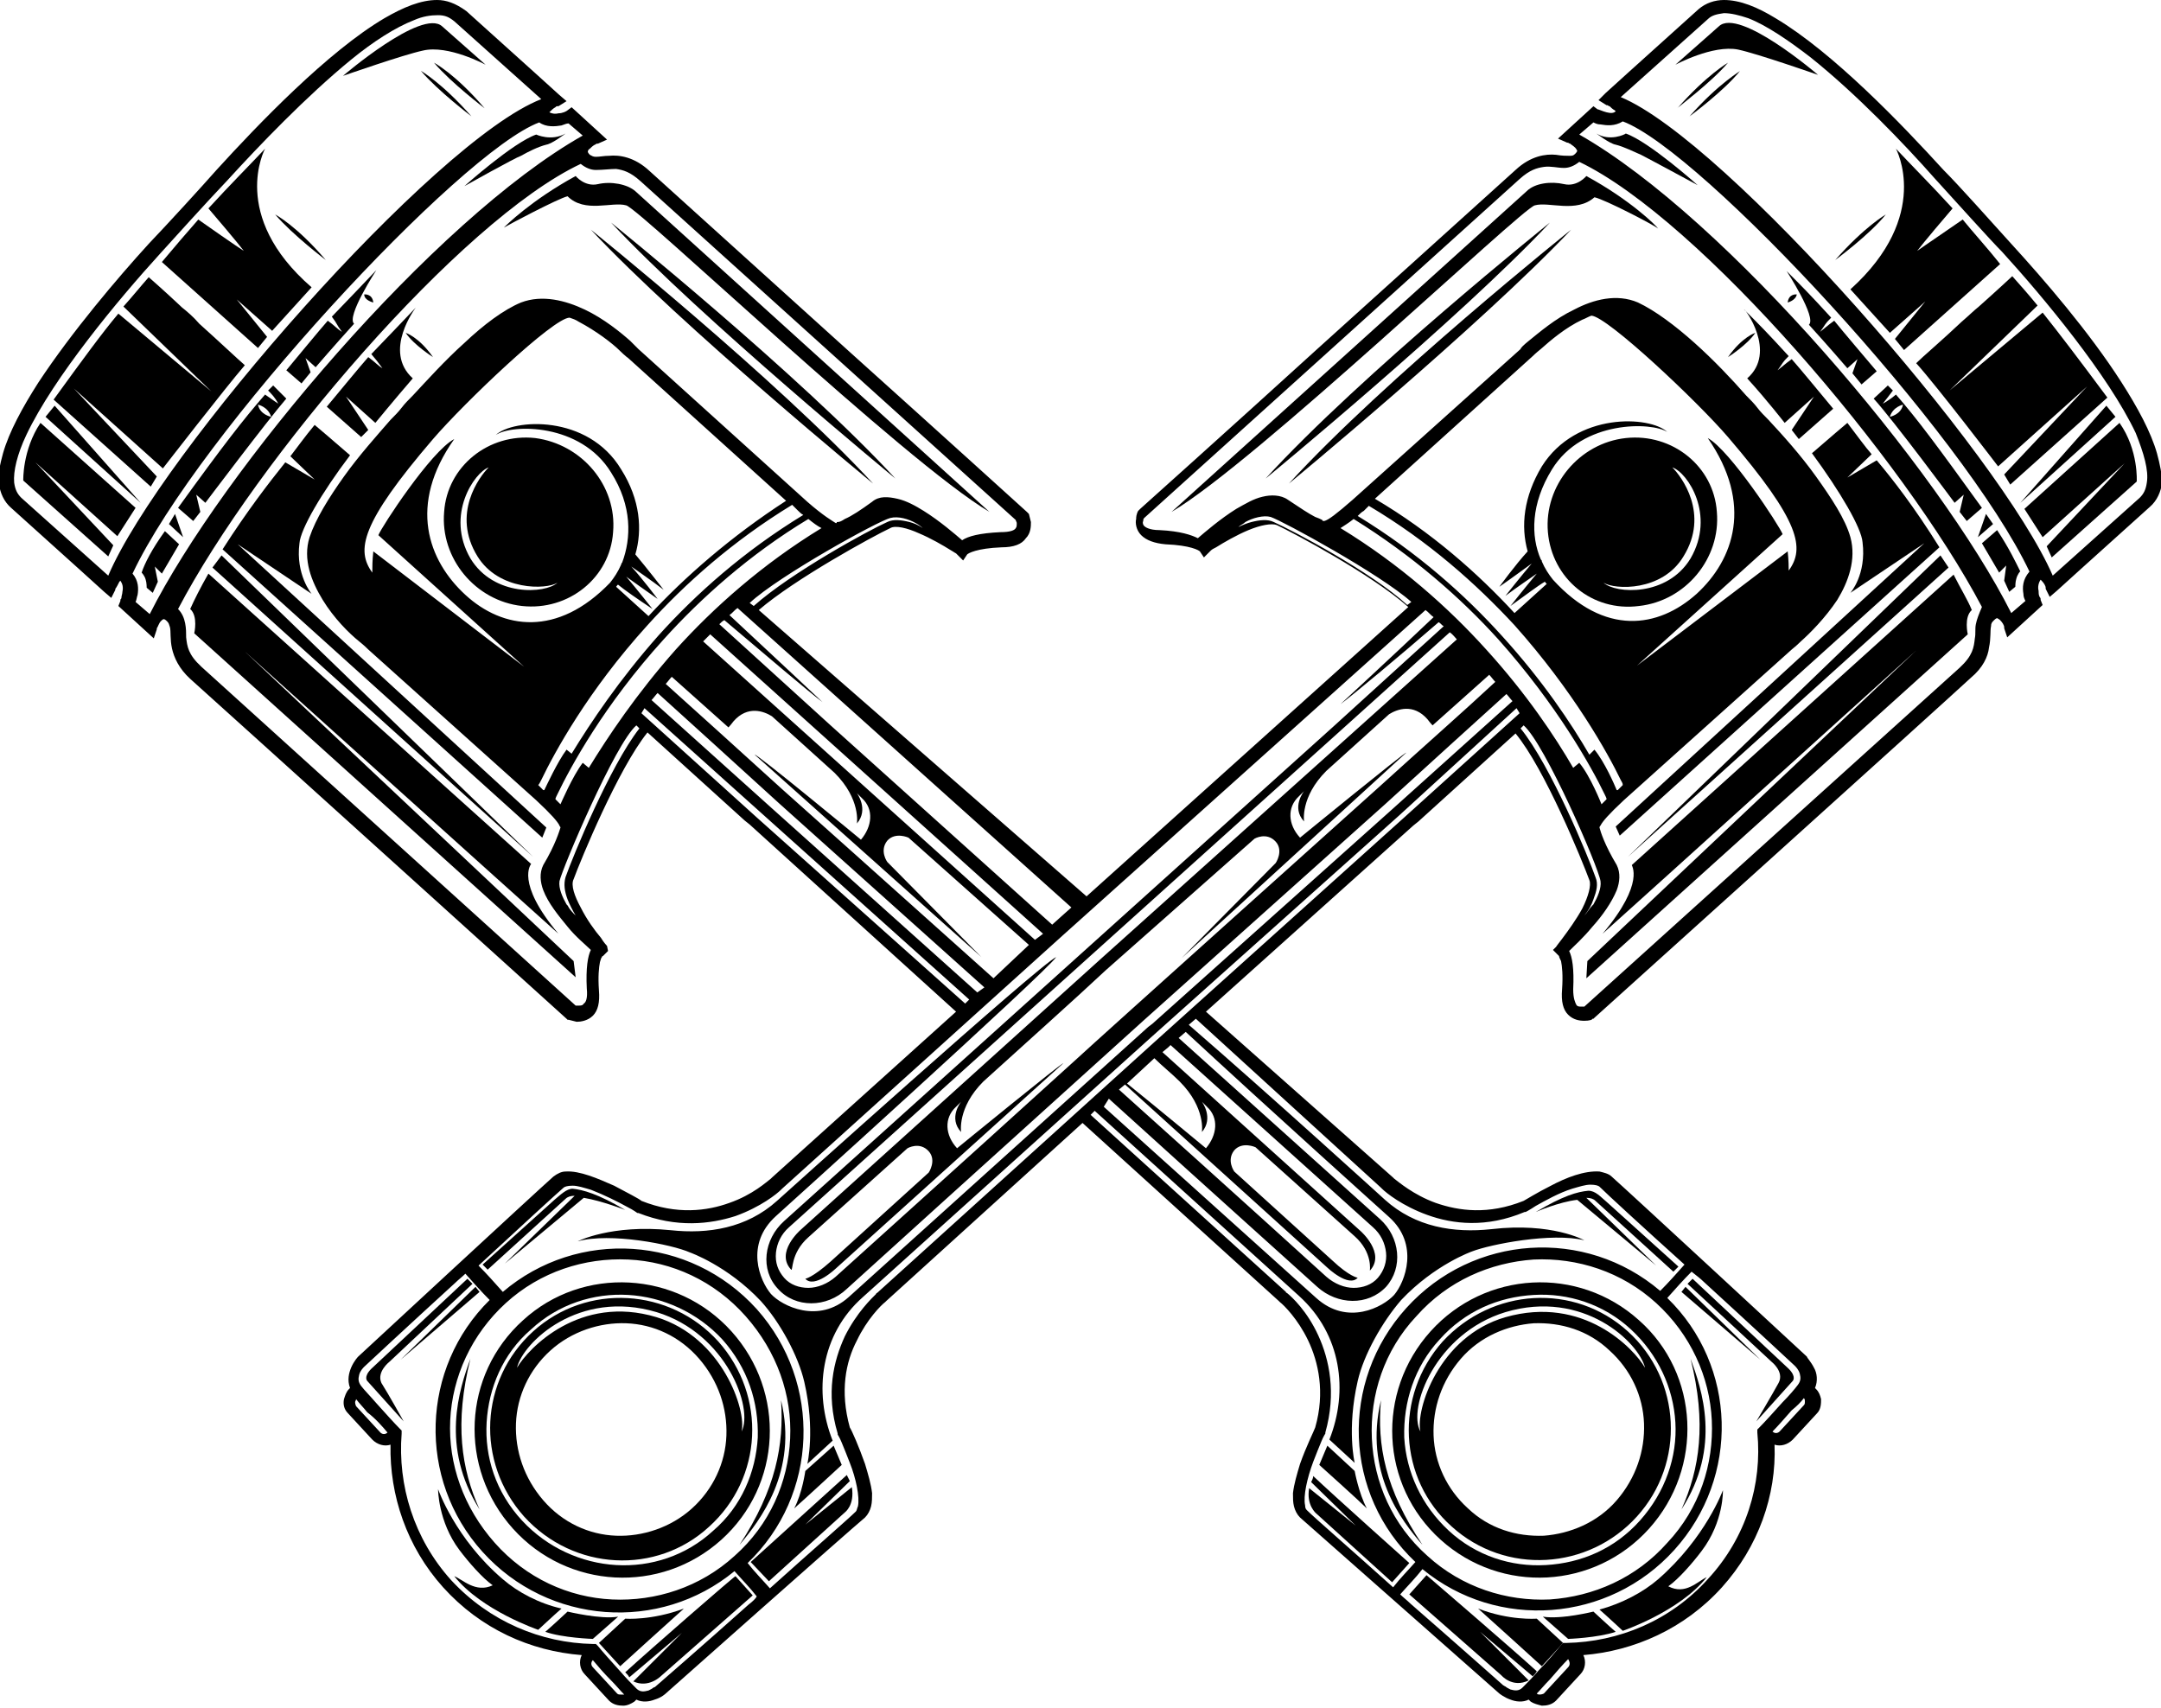 <?xml version="1.0" encoding="utf-8"?>
<!-- Generator: Adobe Illustrator 27.9.6, SVG Export Plug-In . SVG Version: 9.03 Build 54986)  -->
<svg version="1.1" id="Layer_1" xmlns="http://www.w3.org/2000/svg" xmlns:xlink="http://www.w3.org/1999/xlink" x="0px" y="0px"
	 viewBox="0 0 213.6 168.8" style="enable-background:new 0 0 213.6 168.8;" xml:space="preserve">
<g id="XMLID_1_">
	<g id="XMLID_57_">
		<path id="XMLID_302_" d="M166.2,149.2c4-6.2,2-11.9,0.9-14.9C168.7,140.7,168,145.2,166.2,149.2z"/>
	</g>
	<g id="XMLID_118_">
		<path id="XMLID_301_" d="M175.1,134.6c0,0,1.3,1,0.7,2.1c-0.6,1.1-2.2,3.8-2.2,3.8l3.6-4c0,0,0.4-0.4-0.4-1.2l-9.5-8.9l-0.5,0.5
			L175.1,134.6C175.1,134.6,175.1,134.6,175.1,134.6z"/>
	</g>
	<g id="XMLID_119_">
		<path id="XMLID_300_" d="M163.9,156.1C163.9,156.1,163.9,156.1,163.9,156.1c-1.5,1.3-3.6,2.4-5.8,3c0.8,0.7,2.3,2.1,2.3,2.1
			s5.6-1.9,8.3-5.3c-0.9,0.4-2.1,1.8-3.8,0.9c1-0.7,2.4-2.3,3.3-3.5c2.2-2.9,2.1-6,2.1-6S168.6,152,163.9,156.1z"/>
	</g>
	<g id="XMLID_120_">
		<path id="XMLID_299_" d="M152.5,159.8c0.8,0.7,2.5,2.2,2.5,2.2s2.9-0.1,4.7-0.7c-0.7-0.6-2.2-2-2.2-2S154.3,160.1,152.5,159.8z"/>
	</g>
	<g id="XMLID_127_">
		<path id="XMLID_298_" d="M36.4,42.5l-2.2-3.3l2.9,2.6c0,0,1.8-2.2,3.7-4.4c-3-2.7,0.3-7,0.3-7c-1.5,1.6-2.3,2.4-4.4,4.6
			c0.6,0.7,0.5,0.6,1.1,1.4c-0.5-0.3-0.7-0.6-1.4-1.1c-0.8,0.9-3.1,3.7-4.1,4.9l3.4,3L36.4,42.5z"/>
	</g>
	<g id="XMLID_128_">
		<path id="XMLID_297_" d="M146.1,159c0.8,0.7,6.3,5.7,6.3,5.7l2.1-2.3l-2.6-2.4C151.8,160,149.2,160.2,146.1,159z"/>
	</g>
	<g id="XMLID_129_">
		<polygon id="XMLID_296_" points="174,134.4 166.6,127.2 166.2,127.7 		"/>
	</g>
	<g id="XMLID_130_">
		<path id="XMLID_295_" d="M136.5,138.4c-1.7,7.1,2,11.9,4.1,14.3C136.9,147.2,136.1,142.8,136.5,138.4z"/>
	</g>
	<g id="XMLID_143_">
		<path id="XMLID_596_" d="M143.5,150.9c5.3,4.8,13.5,4.3,18.3-1c4.8-5.3,4.4-13.5-0.9-18.3c-5.3-4.8-13.4-4.3-18.3,1
			C137.8,138,138.2,146.2,143.5,150.9z M148.8,129.7c7.7-2.3,13.2,3,13.8,5.5c-1.1-1.9-6.1-7.2-13.8-5c-6.6,1.9-8.9,9.2-8.4,11.3
			C139.1,139.2,141.9,131.8,148.8,129.7z M144.4,134.3c1.9-2.2,4.6-3.3,7.2-3.5c2.7-0.1,5.4,0.7,7.5,2.7c2.1,1.9,3.3,4.5,3.4,7.2
			c0.1,2.7-0.8,5.4-2.7,7.6c-1.9,2.2-4.6,3.3-7.2,3.5c-2.7,0.1-5.4-0.7-7.5-2.7c-2.1-1.9-3.3-4.5-3.4-7.2
			C141.6,139.2,142.5,136.5,144.4,134.3z"/>
	</g>
	<g id="XMLID_145_">
		<path id="XMLID_294_" d="M58.4,22.7c8.9,9.5,27.9,25.1,27.9,25.1C76.8,37.5,58.4,22.7,58.4,22.7z"/>
	</g>
	<g id="XMLID_146_">
		<path id="XMLID_293_" d="M139.3,157.6l9.1,8c0,0,1.1,1.3,2.7,0.5l-4.8-4.8l5.2,4.4c0.1-0.1,0.3-0.3,0.4-0.5
			c-2.4-2.2-10.9-9.5-10.9-9.5L139.3,157.6z"/>
	</g>
	<g id="XMLID_149_">
		<path id="XMLID_588_" d="M142.4,152.2c6,5.4,15.2,4.9,20.6-1.1c5.4-6,5-15.3-1-20.6c-6-5.4-15.2-4.9-20.6,1.1
			C136,137.6,136.4,146.8,142.4,152.2z M142.3,132.4c2.5-2.8,5.8-4.2,9.3-4.4c3.4-0.2,6.9,0.9,9.6,3.4c2.7,2.5,4.2,5.8,4.4,9.2
			c0.2,3.4-1,6.9-3.5,9.7c-2.5,2.8-5.8,4.2-9.3,4.4c-3.4,0.2-6.9-0.9-9.6-3.4c-2.7-2.5-4.2-5.8-4.4-9.2
			C138.7,138.6,139.8,135.1,142.3,132.4z"/>
	</g>
	<g id="XMLID_150_">
		<path id="XMLID_292_" d="M60.4,22c8.9,9.5,28.1,25.3,28.1,25.3C79.1,37.1,60.4,22,60.4,22z"/>
	</g>
	<g id="XMLID_151_">
		<path id="XMLID_291_" d="M61.9,20.3c1.4,0.4,27.6,25.4,35.9,30.3L62.8,18.9c-0.8-0.7-2.4-1-3.7-0.7c-1.3,0.3-2.2-0.8-2.2-0.8
			c-4.4,2.4-6.9,4.9-7.1,5.1c0.3-0.2,5.4-2.9,6.3-3.1C57.8,21.1,60.5,19.9,61.9,20.3z"/>
	</g>
	<g id="XMLID_152_">
		<path id="XMLID_290_" d="M41.6,7c1.7,2,5,4.5,5,4.5C43.7,8.2,41.6,7,41.6,7z"/>
	</g>
	<g id="XMLID_153_">
		<polygon id="XMLID_289_" points="16.7,51.8 18.1,53.1 17.3,50.8 		"/>
	</g>
	<g id="XMLID_154_">
		<path id="XMLID_288_" d="M54,81.8l-30.5-28l7.3,4.9c0,0-1.6-1.9-1.2-5c0.1-1.4,2.2-5,5-8.7c-1.6-1.4-3.5-3-3.5-3
			c-1,1.2-1.7,2.2-2.4,3.1l2.4,2.3l-2.9-1.7c-1.6,2-3.7,4.7-6.2,8.6l31.6,28.5L54,81.8z"/>
	</g>
	<g id="XMLID_155_">
		<path id="XMLID_287_" d="M14,56.6c0,0,0.3,0.3,0.4,0.7c0.1,0.3,0.1,0.8,0.1,0.8l0.6,0.5l0.5-1.1L15.3,56l0.7,0.7l1.7-2.9l-1.4-1.3
			C15,54.3,14.3,55.7,14,56.6z"/>
	</g>
	<g id="XMLID_156_">
		<path id="XMLID_286_" d="M36,29.1c0,0.6,0.9,0.8,0.9,0.8C36.8,29,36,29.1,36,29.1z"/>
	</g>
	<g id="XMLID_157_">
		<path id="XMLID_285_" d="M54,14.3c0.6-0.1,1.9-1.1,1.9-1.1C54.5,14,53,13.3,53,13.3c-2.3,0.8-7.1,5.1-7.1,5.1s5-2.8,5.6-3
			C52.2,15,53.2,14.5,54,14.3z"/>
	</g>
	<g id="XMLID_158_">
		<path id="XMLID_284_" d="M33.8,32.8c-0.5-0.3-0.7-0.6-1.4-1.1c-0.8,0.9-3.1,3.7-4.1,4.9l1.5,1.3l0.9-1.1l-0.5-1.4l1,0.9
			c0,0,1.8-2.1,3.8-4.3c-0.8-0.7,2.2-5.3,2.2-5.3c-1.5,1.6-2.3,2.4-4.4,4.6C33.4,32.1,33.2,32,33.8,32.8z"/>
	</g>
	<g id="XMLID_159_">
		<polygon id="XMLID_283_" points="21.9,54.9 21,56.1 52.7,84.7 		"/>
	</g>
	<g id="XMLID_160_">
		<path id="XMLID_282_" d="M55.2,92.3c-4.3-5.1-2.7-6.9-2.7-6.9L20.6,56.7c-0.8,1.4-1.4,2.6-1.8,3.5c0.8,0.7,0.4,2.4,0.4,2.4
			l37.7,34L56.7,95L24.2,64.4C24.2,64.4,51.5,89,55.2,92.3z"/>
	</g>
	<g id="XMLID_161_">
		<path id="XMLID_281_" d="M42.8,35.3c-1.4-2-2.7-2.4-2.7-2.4C40.9,34.1,42.8,35.3,42.8,35.3z"/>
	</g>
	<g id="XMLID_164_">
		<path id="XMLID_560_" d="M27,38.1c-0.2,0.2-0.3,0.3-0.5,0.5c0.3,0.3,0.7,0.7,1,1.3c0,0-0.6-0.4-1.3-0.9c-2.1,2.4-4.2,5.1-8.6,11.2
			l1.5,1.3l0.7-0.9l-0.4-1.7l0.9,0.8c0,0,6.1-8.1,8-10.3C27.2,38.3,27,38.1,27,38.1z M25.5,40c0,0,1,0.2,1.3,1.2
			C26.8,41.2,25.7,41,25.5,40z"/>
	</g>
	<g id="XMLID_165_">
		<path id="XMLID_206_" d="M48,6.4l-4.3-3.8c-2-1.8-9.8,4.9-9.8,4.9s6-2.1,7.9-2.5C44.3,4.4,48,6.4,48,6.4z"/>
	</g>
	<g id="XMLID_166_">
		<polygon id="XMLID_205_" points="4.5,41.2 13.9,49.7 5.4,40.1 		"/>
	</g>
	<g id="XMLID_167_">
		<path id="XMLID_204_" d="M2.3,47.5l8.4,7.5l0.5-1.1l-7.7-8.2l8.1,7.3l1.8-2.8L4,41.8C2.2,44.5,2.3,47.5,2.3,47.5z"/>
	</g>
	<g id="XMLID_168_">
		<path id="XMLID_203_" d="M26.2,14.7c-1.5,1.6-3.5,3.6-5.6,5.9c0.6,0.7,2.9,3.4,3.5,4.2c-0.5-0.3-3.8-2.6-4.5-3.1
			c-0.8,0.9-2.6,3-3.6,4.2l9.5,8.5l0.9-1.1l-3-3.7l3.5,3.1c0,0,1.9-2.1,3.9-4.3C22.6,21.3,26.2,14.7,26.2,14.7z"/>
	</g>
	<g id="XMLID_169_">
		<path id="XMLID_202_" d="M131.2,142.9l-0.8,1.9c0,0,3.9,3.5,4.7,4.3c-0.8-1.5-1.2-3.7-1.2-3.7L131.2,142.9z"/>
	</g>
	<g id="XMLID_170_">
		<path id="XMLID_201_" d="M129.6,146.5l4.4,4.3l-4.6-3.7c-0.3,1.7,0.7,2.5,0.7,2.5l7.5,6.8l1.7-1.9c0,0-7.5-6.7-9.5-8.6
			C129.8,146.1,129.7,146.3,129.6,146.5z"/>
	</g>
	<g id="XMLID_171_">
		<path id="XMLID_200_" d="M18,30.4c-1.8-1.7-3.3-3-3.3-3c-0.8,0.9-1.6,1.9-2.5,2.9l8.7,8.4l-9.2-7.7c-1.6,1.9-3.5,4.5-6.4,8.5
			l9.6,8.6l0.6-1l-8.2-8.7l8.8,7.9c0,0,6.2-8,8.1-10.2c-0.7-0.6-2.6-2.4-4.5-4.1C19.1,31.3,18.5,30.8,18,30.4z"/>
	</g>
	<g id="XMLID_172_">
		<path id="XMLID_199_" d="M27.2,21.2c1.7,2,5,4.5,5,4.5C29.3,22.3,27.2,21.2,27.2,21.2z"/>
	</g>
	<g id="XMLID_173_">
		<path id="XMLID_198_" d="M163.7,125.1l-6.9-6.7c0.4,0,0.7,0.1,0.9,0.3l7.7,7l0.5-0.5l-7.1-6.4c-0.6-0.5-1.1-1.1-1.8-1.1
			c-1.1,0.1-2.5,0.5-5.2,2.1c0,0,2.3-1,4.1-1.2L163.7,125.1z"/>
	</g>
	<g id="XMLID_174_">
		<path id="XMLID_197_" d="M42.9,6.2c1.7,2,5,4.5,5,4.5C45,7.3,42.9,6.2,42.9,6.2z"/>
	</g>
	<g id="XMLID_177_">
		<path id="XMLID_536_" d="M51.6,59.9c4.6,0.5,8.7-2.8,9-7.3c0.4-4.6-3.1-8.7-7.7-9.3c-4.6-0.5-8.7,2.8-9,7.3
			C43.5,55.2,47,59.4,51.6,59.9z M48.3,46.2c-0.9,0.9-3.7,4.6-1.1,8.8c2.1,3.4,6.8,3.3,7.9,2.6c-1.2,1.1-6.3,1.4-8.6-2.4
			C44,50.9,46.9,46.7,48.3,46.2z"/>
	</g>
	<g id="XMLID_178_">
		<path id="XMLID_196_" d="M27,38.1L27,38.1C27,38.1,27,38.1,27,38.1z"/>
	</g>
	<g id="XMLID_179_">
		<path id="XMLID_195_" d="M49.7,22.6C49.7,22.6,49.7,22.6,49.7,22.6C49.7,22.6,49.7,22.6,49.7,22.6z"/>
	</g>
	<g id="XMLID_180_">
		<path id="XMLID_194_" d="M46.5,134.3c-1.1,3-3,8.7,0.9,14.9C45.6,145.2,44.9,140.7,46.5,134.3z"/>
	</g>
	<g id="XMLID_181_">
		<path id="XMLID_193_" d="M38.5,134.6C38.5,134.6,38.5,134.6,38.5,134.6l8.2-7.7l-0.5-0.5l-9.5,8.9c-0.8,0.8-0.4,1.2-0.4,1.2l3.6,4
			c0,0-1.5-2.7-2.2-3.8C37.2,135.6,38.5,134.6,38.5,134.6z"/>
	</g>
	<g id="XMLID_182_">
		<path id="XMLID_187_" d="M49.7,156.1C49.7,156.1,49.7,156.1,49.7,156.1c-4.7-4-6.4-8.9-6.4-8.9s0,3.2,2.1,6
			c0.9,1.2,2.3,2.8,3.3,3.5c-1.7,0.8-3-0.6-3.8-0.9c2.7,3.4,8.3,5.3,8.3,5.3s1.5-1.4,2.3-2.1C53.3,158.5,51.2,157.4,49.7,156.1z"/>
	</g>
	<g id="XMLID_183_">
		<path id="XMLID_186_" d="M56.1,159.3c0,0-1.5,1.4-2.2,2c1.7,0.6,4.7,0.7,4.7,0.7s1.7-1.5,2.5-2.2
			C59.4,160.1,56.1,159.3,56.1,159.3z"/>
	</g>
	<g id="XMLID_184_">
		<path id="XMLID_61_" d="M172.7,37.4c2,2.2,3.7,4.4,3.7,4.4l2.9-2.6l-2.2,3.3l0.7,0.9l3.4-3c-1-1.2-3.3-4-4.1-4.9
			c-0.7,0.5-1,0.8-1.4,1.1c0.6-0.8,0.4-0.7,1.1-1.4c-2.1-2.3-2.9-3.1-4.4-4.6C172.4,30.4,175.7,34.8,172.7,37.4z"/>
	</g>
	<g id="XMLID_188_">
		<path id="XMLID_60_" d="M61.8,160l-2.6,2.4l2.1,2.3c0,0,5.5-5,6.3-5.7C64.4,160.2,61.8,160,61.8,160z"/>
	</g>
	<g id="XMLID_189_">
		<polygon id="XMLID_59_" points="47.4,127.7 47,127.2 39.6,134.4 		"/>
	</g>
	<g id="XMLID_192_">
		<path id="XMLID_480_" d="M213.2,44.8c-0.6-2.1-1.9-4.5-3.5-7c-3.2-5-7.7-10.2-10.9-13.7c-2-2.2-5.1-5.7-6.7-7.3
			c-4.1-4.5-10.9-11.6-16.6-15C173.7,0.7,172,0,170.4,0c-0.9,0-1.8,0.3-2.5,0.9c-5.9,5.3-9.2,8.3-9.2,8.3L158,9.9l0.8,0.5
			c0,0,0,0,0.1,0c0,0,0.1,0.1,0.2,0.1c0.1,0.1,0.3,0.3,0.5,0.4c0,0,0.1,0.1,0.1,0.1c-0.2,0.2-0.5,0.2-0.9,0.1
			c-0.4-0.1-0.8-0.3-0.9-0.3c0,0,0,0,0,0l-0.4-0.3l-3.5,3.2l0.9,0.4c0,0,0,0,0.1,0c0,0,0.1,0.1,0.2,0.1c0.1,0.1,0.3,0.2,0.5,0.4
			c0.1,0.1,0.2,0.3,0.2,0.3c0,0,0,0.1-0.2,0.3c-0.2,0.2-0.3,0.2-0.6,0.2c-0.3,0-0.7,0-1.3-0.1c-1-0.1-2.5,0.1-4,1.5l-19.6,17.7
			c-8.9,8.1-17.5,15.8-17.5,15.8l-0.1,0.1l-0.1,0.1c0,0-0.2,0.3-0.2,0.8c-0.1,0.4,0,1.1,0.5,1.6l0,0c0.5,0.5,1.3,0.8,2.4,0.9
			c2.5,0.1,3.3,0.6,3.4,0.7l0,0l0.4,0.6l0.6-0.6c0,0,0,0,0.1-0.1c0.1-0.1,0.3-0.2,0.5-0.3c0.8-0.5,2-1.2,3.2-1.7
			c1.2-0.5,2.3-0.7,2.8-0.5c1.7,0.8,9.4,4.9,13,8.1l-31.8,28.6L75,60.3c3.6-3.1,11.3-7.3,13-8.1c0.5-0.3,1.7,0,2.8,0.5
			c1.2,0.5,2.4,1.2,3.2,1.7c0.2,0.1,0.3,0.2,0.5,0.3c0,0,0.1,0.1,0.1,0.1l0.6,0.6l0.4-0.6l0,0c0.1-0.1,0.9-0.6,3.4-0.7
			c1.2,0,2-0.3,2.4-0.9l0,0c0.5-0.5,0.5-1.2,0.5-1.6c-0.1-0.4-0.2-0.8-0.2-0.8l-0.1-0.1l-0.1-0.1c0,0-8.6-7.8-17.5-15.8L64.2,16.9
			c-1.5-1.4-3-1.6-4-1.5c-0.5,0-0.9,0.1-1.3,0.1c-0.3,0-0.4-0.1-0.6-0.2c-0.2-0.2-0.2-0.3-0.2-0.3c0,0,0-0.2,0.2-0.3
			c0.1-0.1,0.3-0.3,0.5-0.4c0.1,0,0.1-0.1,0.2-0.1c0,0,0.1,0,0.1,0l0.9-0.4l-3.5-3.2l-0.4,0.3c0,0,0,0,0,0c-0.1,0.1-0.5,0.3-0.9,0.3
			c-0.4,0.1-0.7,0-0.9-0.1c0,0,0.1-0.1,0.1-0.1c0.1-0.1,0.3-0.3,0.5-0.4c0.1-0.1,0.1-0.1,0.2-0.1c0,0,0.1,0,0.1,0l0.8-0.5l-0.7-0.6
			c0,0-3.3-3-9.2-8.3C45,0.3,44.1,0,43.2,0c-1.6,0-3.3,0.7-5.2,1.8c-5.6,3.3-12.5,10.5-16.6,15c-1.5,1.7-4.7,5.2-6.7,7.3
			c-3.1,3.4-7.6,8.7-10.9,13.7c-1.6,2.5-2.9,4.9-3.5,7c-0.3,1.1-0.5,2-0.4,3c0.1,0.9,0.5,1.8,1.2,2.4c5.9,5.3,9.2,8.3,9.2,8.3
			l0.7,0.6l0.4-0.8c0,0,0,0,0-0.1c0.1-0.1,0.3-0.5,0.4-0.7c0,0,0.1-0.1,0.1-0.1c0.2,0.3,0.3,0.6,0.2,1.1c0,0.2-0.1,0.4-0.1,0.6
			c0,0.1-0.1,0.1-0.1,0.2c0,0,0,0,0,0.1l-0.2,0.5l3.5,3.2l0.3-0.9c0,0,0,0,0-0.1c0.1-0.1,0.2-0.5,0.4-0.7c0.1-0.1,0.2-0.2,0.3-0.2
			c0,0,0.1,0,0.3,0.2c0.2,0.2,0.2,0.3,0.3,0.6c0.1,0.4,0,1.2,0.2,2.1c0.2,0.9,0.7,2,1.8,3c2.8,2.5,37.2,33.6,37.2,33.6l0.1,0.1
			l0.1,0c0,0,0.4,0.1,0.8,0.2c0.4,0,1.1-0.1,1.6-0.6c0.5-0.5,0.7-1.3,0.6-2.5c-0.1-1.4,0-2.3,0.1-2.8c0.1-0.3,0.1-0.4,0.2-0.5
			c0,0,0-0.1,0.1-0.1c0,0,0,0,0,0l0.5-0.5L60,93.5l0,0l0,0c0,0-0.3-0.3-0.6-0.8c-0.6-0.7-1.4-1.8-2-3c-0.6-1.1-1-2.2-0.7-2.8
			c0.7-1.9,4.4-10.9,7.3-14.5l9.6,8.7l0,0l0.5,0.4c0,0,0,0,0,0L94.5,100l-18.2,16.4l0,0c0,0,0,0-0.1,0.1c-0.4,0.3-1.8,1.6-4.1,2.4
			c-2.2,0.8-5.2,1.2-8.7-0.2c-0.2-0.2-1.4-0.8-2.7-1.5c-1.6-0.7-3.4-1.5-4.8-1.4c-0.4,0-0.8,0.2-1.2,0.5
			c-1.7,1.5-19.3,17.8-19.3,17.8c0,0-0.4,0.4-0.7,1.1c-0.2,0.5-0.4,1.2-0.1,2l-0.1,0.1l0,0c-0.3,0.3-0.4,0.7-0.5,1
			c-0.1,0.5,0,1,0.4,1.4l2.4,2.6c0.5,0.5,1.2,0.7,1.8,0.5c-0.1,5,1.6,10.1,5.2,14.1l0,0c0,0,0,0,0,0s0,0,0,0
			c3.7,4.1,8.6,6.3,13.7,6.7c-0.3,0.6-0.2,1.4,0.3,1.9l2.4,2.6c0.4,0.4,0.9,0.5,1.4,0.5c0.4,0,0.8-0.2,1.1-0.4l0,0l0.2-0.2l0,0
			c0.6,0.3,1.3,0.2,1.8,0c0.7-0.2,1.1-0.6,1.1-0.6c0,0,17.9-15.9,19.7-17.4c0.3-0.3,0.5-0.7,0.6-1.1c0.1-0.4,0.1-0.9,0.1-1.3
			c-0.1-0.9-0.4-1.9-0.7-2.9c-0.6-1.7-1.3-3.3-1.5-3.6c-1-3.6-0.4-6.5,0.7-8.6c1-2.1,2.4-3.5,2.8-3.8c0.1-0.1,0.1-0.1,0.1-0.1l0,0
			l19.4-17.6l19.4,17.6l0,0c0,0,0,0,0.1,0.1c0.4,0.3,1.8,1.7,2.8,3.8c1,2.1,1.7,5.1,0.7,8.6c-0.1,0.3-0.9,1.9-1.5,3.6
			c-0.3,1-0.6,2-0.7,2.9c0,0.5,0,0.9,0.1,1.3c0.1,0.4,0.3,0.8,0.6,1.1c1.7,1.5,19.7,17.4,19.7,17.4c0,0,0.5,0.4,1.1,0.6
			c0.5,0.2,1.2,0.3,1.8,0l0,0l0.2,0.2l0,0c0.3,0.2,0.7,0.3,1.1,0.4c0.5,0,1-0.1,1.4-0.5l2.4-2.6c0.5-0.5,0.6-1.3,0.3-1.9
			c5-0.4,10-2.6,13.7-6.7c0,0,0,0,0,0s0,0,0,0l0,0c3.6-4,5.4-9.1,5.2-14.1c0.6,0.2,1.3,0,1.8-0.5l2.4-2.6c0.4-0.4,0.4-1,0.4-1.4
			c-0.1-0.4-0.2-0.7-0.5-1l0,0l-0.1-0.1c0.3-0.7,0.2-1.5-0.1-2c-0.3-0.6-0.7-1-0.7-1.1c0,0-17.6-16.3-19.3-17.8
			c-0.3-0.3-0.8-0.4-1.2-0.5c-1.5-0.1-3.3,0.6-4.8,1.4c-1.4,0.7-2.5,1.4-2.7,1.5c-3.5,1.4-6.4,1-8.7,0.2c-2.2-0.8-3.7-2.1-4.1-2.4
			c-0.1-0.1-0.1-0.1-0.1-0.1l0,0L119.2,100l20.5-18.4c0,0,0,0,0,0l0.5-0.4l0,0l9.6-8.7c2.9,3.5,6.6,12.6,7.3,14.5
			c0.2,0.5-0.1,1.6-0.7,2.8c-0.6,1.1-1.4,2.2-2,3c-0.4,0.5-0.6,0.8-0.6,0.8l0,0l0,0l-0.3,0.3l0.5,0.5c0,0,0,0,0,0c0,0,0,0,0.1,0.1
			c0,0.1,0.1,0.3,0.2,0.5c0.1,0.5,0.2,1.4,0.1,2.8c-0.1,1.2,0.1,2,0.6,2.5c0.5,0.5,1.1,0.6,1.6,0.6c0.5,0,0.8-0.1,0.8-0.2l0.1,0
			l0.1-0.1c0,0,34.4-31,37.2-33.6c1.2-1,1.7-2.1,1.8-3c0.2-0.9,0.1-1.7,0.2-2.1c0-0.3,0.1-0.4,0.3-0.6c0.2-0.2,0.3-0.2,0.3-0.2
			c0,0,0.2,0.1,0.3,0.2c0.2,0.2,0.4,0.5,0.4,0.7c0,0,0,0.1,0,0.1l0.3,0.9l3.5-3.2l-0.2-0.5c0,0,0,0,0-0.1c0,0,0-0.1-0.1-0.2
			c-0.1-0.2-0.1-0.4-0.1-0.6c-0.1-0.4,0-0.8,0.2-1.1c0,0,0.1,0.1,0.1,0.1c0.2,0.2,0.4,0.5,0.4,0.7c0,0,0,0.1,0,0.1l0.4,0.8l0.7-0.6
			c0,0,3.3-3,9.2-8.3c0.7-0.6,1.1-1.5,1.2-2.4C213.7,46.9,213.5,45.9,213.2,44.8z M125.9,51.6c-0.6-0.3-1.4-0.2-2.2,0
			c-0.4,0.1-0.9,0.3-1.3,0.5c0.2-0.2,0.5-0.3,0.7-0.5c0.7-0.4,1.8-0.7,2.5-0.5c1.2,0.4,10.9,5.7,13.9,8.4l-0.4,0.3
			C135.5,56.5,127.7,52.4,125.9,51.6z M176.7,54.5L176.7,54.5l-14.9,11.3l14.4-13c-0.3-0.8-5.2-8.3-7.4-9.5c4.5,6.5,2.6,12-1.1,15.4
			c-3.8,3.4-9.1,4.2-14.2-1.4c-0.4-0.5-0.8-1.1-1.1-1.8c0-0.1,0-0.1-0.1-0.2c-1-2.3-1-5.5,1.1-8.9c3-4.9,9.9-4.7,11.4-3.7
			c-1.7-1.6-9-2-12.4,3.4c-1.8,3-2.1,5.9-1.4,8.4c-1.2,1.3-2.8,3.5-2.8,3.5c1.3-0.9,2.5-1.8,3.2-2.3c-1.1,1.3-2.6,3.2-2.6,3.2
			c1.2-0.9,2.4-1.7,3.1-2.2c-1.1,1.3-2.6,3.2-2.6,3.2c1.4-1,2.7-2,3.4-2.4c0.1,0.1,0.1,0.2,0.2,0.2l-3.2,2.9l0,0
			c-3.6-3.9-8.2-8-13.8-11.3l15.6-14.1l0,0c0,0,0.3-0.3,0.8-0.7c0.9-0.8,2.4-2.1,4.1-2.9c0.3-0.1,0.6-0.3,0.9-0.4
			c1.6,0.1,10.5,8.5,13.5,12c7.2,8.4,7.6,11,6,13.2C176.8,56.1,176.8,55.4,176.7,54.5z M149.7,61.8c5.8,6.5,9.2,12.6,10.5,15.3
			c0.1,0.2,0.2,0.3,0.2,0.5l-0.5,0.5c0,0,0,0-0.1,0c-0.2-0.5-1.2-2.8-2.2-4l-0.5,0.5c-1.8-3.1-4.6-7.3-8.6-11.7
			c-3.7-4.1-8.4-8.3-14.3-11.9c0.2-0.2,0.4-0.4,0.6-0.5l0.5-0.5C141.2,53.5,145.9,57.7,149.7,61.8z M148.1,63.2
			c5.8,6.5,9.2,12.6,10.5,15.3c0.1,0.2,0.2,0.4,0.2,0.5c-0.2,0.2-0.4,0.4-0.5,0.5l0,0c0,0-1.1-2.8-2.2-4.1l-0.6,0.5
			c-1.8-3.1-4.6-7.3-8.6-11.7c-3.7-4.1-8.5-8.4-14.4-12c0.3-0.2,0.8-0.5,1.3-0.9C139.6,54.9,144.4,59.1,148.1,63.2z M79.9,122.3
			l9.8-8.8c0,0,1.2-0.7,2.1,0.3c0.8,0.9,0,2.1,0,2.1l-9.7,8.8c-1.8,1.6-2.5,1.7-2.5,1.7c0.9,1,3-1,3-1l22.5-20.3
			c-0.1-0.1-10.5,8.4-10.5,8.4c-1.2-1.3-1.3-3-0.1-4.1l0.5-0.5c0,0-1.3,1.6,0,3c0,0-0.4-2.4,2.2-5c4.4-4,8.9-8,12.1-11l14.7-13
			c0,0,1.2-0.7,2.1,0.3c0.8,0.9,0,2.1,0,2.1l-9.3,9.4L139,74.4c-0.1-0.1-10.5,8.4-10.5,8.4c-1.2-1.3-1.3-3-0.1-4.1l0.5-0.5
			c0,0-1.3,1.6,0,3c0,0-0.4-2.4,2.2-5c2.1-1.9,4.2-3.8,6.2-5.6c0.8-0.5,2.4-1.1,3.8,0.5c0.3,0.4,0.5,0.6,0.5,0.6l5.6-5
			c0.2,0.2,0.4,0.5,0.6,0.7c-3,2.8-7.1,6.4-11.5,10.4h0c0,0-28.2,25.3-29.8,26.8c-11.9,10.8-23.8,21.5-23.9,21.6
			c-0.8,0.7-1.8,1.1-2.7,1.1c-0.9,0-1.8-0.3-2.4-1c-0.6-0.7-0.9-1.5-0.8-2.5c0.1-0.9,0.5-1.8,1.3-2.5l65.3-58.8
			c0.3,0.2,0.5,0.5,0.7,0.7l-35.1,31.5c0,0,0,0,0,0l-29.8,26.9c0,0-2.5,2.2-0.9,3.9C78.4,125.7,78.1,123.9,79.9,122.3z M105.9,89.7
			l-0.9,0.8c0,0,0,0,0,0l-1,0.9L82.1,71.7l-11-10c0.2-0.2,0.3-0.3,0.5-0.4c3.9,3.3,8.6,7.3,9.7,8.1c0,0-5-4.7-9.2-8.6
			c0.3-0.2,0.5-0.5,0.8-0.7L105.9,89.7z M96.6,98.1L76.3,79.9c0,0,0,0,0,0L64.4,69.2c0.2-0.2,0.4-0.5,0.6-0.7
			c3.2,2.9,7.4,6.7,12,10.9c0,0,0,0,0,0l20.3,18.2L96.6,98.1z M37.4,52.9l14.4,13L36.9,54.5l0,0c-0.1,0.9-0.1,1.6-0.1,2.1
			c-1.6-2.2-1.2-4.8,6-13.2c3.1-3.6,11.9-12,13.5-12c0.3,0.1,0.6,0.2,0.9,0.4c1.7,0.9,3.3,2.1,4.1,2.9c0.5,0.5,0.8,0.7,0.8,0.7l0,0
			l15.6,14.1C72.3,53,67.7,57,64.1,60.9l0,0L60.9,58c0.1-0.1,0.1-0.2,0.2-0.2c0.6,0.5,1.9,1.4,3.4,2.4c0,0-1.5-1.9-2.6-3.2
			c0.7,0.5,1.8,1.3,3.1,2.2c0,0-1.5-2-2.6-3.2c0.7,0.5,1.9,1.3,3.2,2.3c0,0-1.7-2.2-2.8-3.5c0.7-2.4,0.5-5.4-1.4-8.4
			c-3.3-5.5-10.7-5-12.4-3.4c1.6-1.1,8.4-1.2,11.4,3.7c2.1,3.3,2,6.5,1.1,8.9c0,0-0.1,0.1-0.1,0.2c-0.3,0.7-0.7,1.3-1.1,1.8
			C55.1,63,49.7,62.2,46,58.8c-3.7-3.4-5.7-8.9-1.1-15.4C42.6,44.6,37.7,52.1,37.4,52.9z M53.5,77.1c1.3-2.7,4.6-8.8,10.5-15.3
			c3.7-4.1,8.4-8.3,14.3-11.9l0.5,0.5c0.2,0.2,0.4,0.4,0.6,0.5c-5.9,3.6-10.6,7.8-14.3,11.9c-3.9,4.4-6.7,8.6-8.6,11.7L56,74.1
			c-0.9,1.2-2,3.6-2.2,4c0,0,0,0-0.1,0l-0.5-0.5C53.3,77.5,53.4,77.3,53.5,77.1z M55.1,78.5c1.3-2.7,4.6-8.8,10.5-15.3
			c3.7-4.1,8.5-8.4,14.3-11.9c0.5,0.4,0.9,0.7,1.3,0.9c-5.9,3.6-10.7,7.9-14.4,12c-3.9,4.4-6.7,8.6-8.6,11.7l-0.6-0.5
			c-1,1.3-2.2,4.1-2.2,4.1l0,0c-0.2-0.2-0.3-0.3-0.5-0.5C54.9,78.9,55,78.7,55.1,78.5z M98.2,96.7C89.4,88.8,77.3,78,77.3,78l0,0
			c-4.4-4-8.5-7.7-11.5-10.4c0.2-0.2,0.4-0.5,0.6-0.7l5.6,5c0,0,0.2-0.2,0.5-0.6c1.4-1.6,3-1,3.8-0.5c2,1.8,4.1,3.7,6.2,5.6
			c2.6,2.6,2.2,5,2.2,5c1.2-1.4,0-3,0-3l0.5,0.5c1.2,1.1,1,2.8-0.1,4.1c0,0-10.4-8.6-10.5-8.4L97,94.6l-9.3-9.4c0,0-0.8-1.1,0-2.1
			c0.8-0.9,2.1-0.3,2.1-0.3l11.9,10.6L98.2,96.7z M102.3,92.9L69.5,63.4c0.2-0.2,0.5-0.5,0.7-0.7l32.9,29.6L102.3,92.9z M89.9,51.6
			c-0.8-0.2-1.6-0.3-2.2,0c-1.8,0.8-9.5,5-13.2,8.3l-0.4-0.3c2.9-2.7,12.7-8.1,13.9-8.4c0.8-0.2,1.8,0.1,2.5,0.5
			c0.2,0.1,0.5,0.3,0.7,0.5C90.8,51.9,90.3,51.7,89.9,51.6z M10.7,56.9l-8.6-7.7c-0.4-0.4-0.6-0.8-0.7-1.5c-0.1-1.1,0.3-2.8,1.2-4.7
			c2.7-5.7,9.1-13.4,13.2-17.9c1-1.1,4.6-5.1,6.7-7.3c3.1-3.4,7.8-8.3,12.2-11.9c2.2-1.8,4.4-3.2,6.2-3.9c0.9-0.4,1.7-0.5,2.4-0.5
			c0.7,0,1.1,0.2,1.6,0.6l8.6,7.7C42.9,13.9,15.8,44.9,10.7,56.9z M14.8,60.7l-1.4-1.2c0.1-0.2,0.1-0.4,0.2-0.7
			c0.1-0.6,0.1-1.4-0.5-2.1C19.6,42.9,45.5,15,53.3,12.1c0.7,0.5,1.6,0.4,2.2,0.3c0.3-0.1,0.5-0.2,0.7-0.2l1.4,1.2
			C42.9,21.7,21.9,46.6,14.8,60.7z M58.4,93.9c-0.3,0.6-0.5,1.8-0.4,3.8c0.1,1-0.1,1.4-0.3,1.5c-0.1,0.2-0.3,0.2-0.5,0.2
			c-0.1,0-0.2,0-0.3,0L19.9,65.9c-1.3-1.2-1.4-2-1.5-2.9c0-0.4,0-0.9-0.1-1.4c-0.1-0.5-0.3-1-0.7-1.4c7.7-14.7,27.9-38.4,39.8-44
			c0.5,0.4,1,0.6,1.5,0.6c0.7,0,1.4-0.1,2-0.1c0.7,0.1,1.4,0.3,2.4,1.2l37.1,33.5c0,0.1,0.1,0.2,0.1,0.3c0,0.2,0,0.4-0.1,0.5
			c-0.1,0.2-0.5,0.4-1.5,0.4c-2.1,0.1-3.2,0.4-3.8,0.8c-0.7-0.6-2.2-1.9-3.8-2.9c-0.8-0.5-1.7-1-2.6-1.2c-0.9-0.2-1.8-0.3-2.5,0.3
			c-1.1,0.8-2,1.4-2.7,1.7c-0.3,0.2-0.5,0.3-0.7,0.3c-0.1,0-0.1,0-0.1,0.1c0,0-0.1,0-0.1,0c-0.3-0.2-1.2-0.7-2.8-2.1L63.1,34.5
			c-0.1-0.1-0.4-0.4-0.8-0.8c-0.9-0.8-2.6-2.2-4.5-3.1c-1.9-0.9-4.2-1.5-6.3-0.7c-1.7,0.7-3.7,2.2-5.6,4c-1.9,1.7-3.7,3.7-5.1,5.2
			c-0.4,0.4-0.8,0.8-1.1,1.2c-0.3,0.4-0.7,0.8-1.1,1.2C37.3,43,35.5,45,34,47.1c-1.5,2.1-2.8,4.2-3.4,6c-0.7,2.2,0.2,4.4,1.3,6.2
			c1.1,1.8,2.6,3.3,3.6,4.1c0.5,0.4,0.8,0.7,0.9,0.8l16.6,14.9c1.5,1.4,2.1,2.1,2.3,2.5c0,0.1,0.1,0.1,0.1,0.2
			c-0.1,0.3-0.5,1.7-1.7,3.7c-0.4,0.8-0.3,1.7,0,2.5c0.5,1.3,1.5,2.5,2.4,3.6C56.9,92.6,57.9,93.4,58.4,93.9z M55.9,86.7
			c-0.2,0.7-0.1,1.4,0.2,2.2c0.2,0.5,0.5,1.1,0.8,1.6c-0.3-0.3-0.6-0.6-0.8-1c0,0-0.1-0.1-0.1-0.1c-0.4-0.7-0.8-1.6-0.7-2.3
			c0.3-1.3,5.5-13.6,7.6-15.4c0,0,0,0,0,0l0.3,0.3C60.3,75.7,56.6,84.7,55.9,86.7z M74.8,80.8L74.8,80.8L63.4,70.5
			c0.1-0.2,0.2-0.3,0.3-0.5l11.7,10.5c0,0,0,0,0,0l20.4,18.3l-0.4,0.4L74.8,80.8z M38.3,141.6c-0.2,0.2-0.5,0.2-0.7,0l-2.4-2.6
			c0,0-0.1-0.2-0.1-0.4c0-0.1,0.1-0.2,0.1-0.3c0.3,0.4,0.7,0.8,1.1,1.3C37.1,140.2,37.8,141,38.3,141.6L38.3,141.6z M61.4,167.5
			c-0.2,0-0.3,0-0.4-0.1l-2.4-2.6c-0.2-0.2-0.2-0.5,0-0.7l0,0c0.5,0.6,1.1,1.3,1.8,2c0.5,0.5,0.9,1,1.3,1.4
			C61.6,167.5,61.5,167.5,61.4,167.5z M74,158.6c-4.7,4.2-9.2,8.1-9.2,8.1s0,0,0,0c0,0-0.1,0.1-0.2,0.1c-0.1,0.1-0.3,0.2-0.5,0.3
			c-0.4,0.1-0.8,0.2-1.2-0.2c-0.4-0.4-1-1-1.6-1.7c-0.9-1-1.8-2-2.2-2.5l-0.2-0.2l-0.3,0c-5.1-0.1-10.2-2.2-14-6.3c0,0,0,0,0,0l0,0
			c-3.7-4.1-5.3-9.4-4.9-14.5l0-0.3l-0.2-0.2c-0.5-0.5-1.4-1.5-2.3-2.5c-0.6-0.7-1.2-1.3-1.5-1.7c-0.3-0.4-0.3-0.7-0.2-1.1
			c0.1-0.4,0.4-0.7,0.5-0.8c0,0,0,0,0,0c0.1-0.1,4.4-4.1,9-8.3c0.3-0.3,0.7-0.6,1-0.9c0.8,0.9,1.6,1.8,2.4,2.6
			c-6.8,6.7-7.2,17.7-0.7,24.9c6.5,7.2,17.5,8,24.9,1.9c0.7,0.8,1.5,1.6,2.2,2.5C74.7,158,74.4,158.3,74,158.6z M50,128.8
			c3.4-3.1,7.8-4.5,12.1-4.3c4.3,0.2,8.5,2.1,11.6,5.6c3.1,3.5,4.6,7.8,4.4,12.1c-0.2,4.3-2,8.5-5.5,11.6c-3.4,3.1-7.8,4.5-12.1,4.3
			c-4.3-0.2-8.5-2.1-11.6-5.6c-3.1-3.5-4.6-7.8-4.4-12.1C44.7,136.1,46.6,131.9,50,128.8z M114.1,104.6c0.8,0.8,1.7,1.5,2.5,2.3
			c2.6,2.6,2.2,5,2.2,5c1.2-1.4,0-3,0-3l0.5,0.5c1.2,1.1,1,2.8-0.1,4.1c0,0-4.7-3.9-7.8-6.4L114.1,104.6z M111.2,107.2l20,18.1
			c0,0,2.1,2,3,1c0,0-0.8-0.1-2.5-1.7l-9.7-8.8c0,0-0.8-1.1,0-2.1c0.8-0.9,2.1-0.3,2.1-0.3l9.8,8.8c1.8,1.6,1.5,3.4,1.5,3.4
			c1.6-1.7-0.9-3.9-0.9-3.9l-19.6-17.7l0.6-0.5l0.2-0.2l20,18c0.8,0.7,1.2,1.6,1.3,2.5c0.1,0.9-0.2,1.8-0.8,2.5
			c-0.6,0.7-1.5,1-2.4,1c-0.9,0-1.9-0.4-2.7-1.1c-0.1-0.1-9.8-8.9-20.5-18.5L111.2,107.2z M109.6,108.6
			c10.7,9.7,20.5,18.5,20.6,18.6c2,1.8,5,1.9,6.8,0c1.7-1.9,1.4-4.9-0.6-6.7l-19.9-17.9l0.7-0.6c8.2,7.6,20.1,18.3,20.1,18.3
			c3,2.7,1.6,6.4,0.5,7.7c-1.1,1.2-4.6,3.1-7.7,0.3l-21-18.9L109.6,108.6z M155,164.8l-2.4,2.6c0,0-0.2,0.1-0.4,0.1
			c-0.1,0-0.2,0-0.3-0.1c0.4-0.4,0.8-0.9,1.3-1.4c0.6-0.7,1.3-1.5,1.8-2l0,0C155.2,164.3,155.2,164.6,155,164.8z M178.3,138.2
			c0.1,0.1,0.1,0.2,0.1,0.3c0,0.2,0,0.3-0.1,0.4l-2.4,2.6c-0.2,0.2-0.5,0.2-0.7,0l0,0c0.5-0.5,1.2-1.3,1.9-2.1
			C177.6,139,178,138.6,178.3,138.2z M168.4,126.7c4.6,4.2,9,8.3,9,8.3c0,0,0,0,0,0c0.1,0.1,0.4,0.4,0.5,0.8
			c0.1,0.4,0.1,0.7-0.2,1.1c-0.3,0.4-0.9,1.1-1.5,1.7c-0.9,1-1.8,2-2.3,2.5l-0.2,0.2l0,0.3c0.5,5.1-1.1,10.4-4.9,14.5l0,0
			c0,0,0,0,0,0c-3.7,4.1-8.8,6.2-14,6.3l-0.3,0l-0.2,0.2c-0.4,0.5-1.3,1.6-2.2,2.5c-0.6,0.7-1.2,1.3-1.6,1.7
			c-0.4,0.4-0.8,0.3-1.2,0.2c-0.2-0.1-0.4-0.2-0.5-0.3c-0.1,0-0.1-0.1-0.2-0.1c0,0,0,0,0,0s-4.5-4-9.2-8.1c-0.3-0.3-0.7-0.6-1-0.9
			c0.7-0.8,1.5-1.6,2.2-2.5c7.4,6.1,18.4,5.3,24.9-1.9c6.5-7.2,6.2-18.2-0.7-24.9c0.8-0.9,1.6-1.8,2.4-2.6
			C167.7,126.1,168.1,126.4,168.4,126.7z M135.6,142.2c-0.2-4.3,1.2-8.7,4.4-12.1c3.1-3.5,7.3-5.3,11.6-5.6
			c4.3-0.2,8.7,1.2,12.1,4.3c3.4,3.1,5.3,7.3,5.5,11.6c0.2,4.3-1.2,8.7-4.4,12.1c-3.1,3.5-7.3,5.3-11.6,5.6
			c-4.3,0.2-8.7-1.2-12.1-4.3C137.6,150.7,135.8,146.5,135.6,142.2z M136.5,117.4c0,0,0.1,0.1,0.1,0.1c0.4,0.4,2,1.7,4.5,2.6
			c2.5,0.9,5.8,1.3,9.6-0.3l0.1,0l0,0c0,0,0.4-0.2,1-0.6c0.9-0.5,2.3-1.3,3.6-1.7c0.7-0.2,1.3-0.4,1.8-0.4c0.5,0,0.8,0.1,0.9,0.2
			c0.7,0.7,4.4,4.1,8.4,7.7c-0.8,0.9-1.6,1.8-2.4,2.6c-7.4-6.3-18.5-5.6-25.1,1.7c-6.6,7.3-6.2,18.4,0.9,25.1
			c-0.7,0.8-1.5,1.6-2.2,2.5c-4-3.6-7.8-6.9-8.5-7.6c-0.1-0.1-0.2-0.2-0.2-0.5c-0.2-0.9,0.2-2.7,0.8-4.3c0.3-0.8,0.6-1.5,0.8-2
			c0.2-0.5,0.4-0.8,0.4-0.8l0,0l0-0.1c1.1-3.9,0.4-7.2-0.7-9.6c-1.1-2.4-2.6-3.8-3.1-4.2c-0.1,0-0.1-0.1-0.1-0.1l-19.3-17.5l0.4-0.4
			l20.2,18.3c4.2,3.8,4.9,9.4,3,14.2l2.5,2.3c0,0-0.8-3.3,0.3-8.1c0.6-2.6,2.4-5.8,4.3-8c3.3-3.5,7-4.8,7-4.8
			c1.8-0.7,7.9-1.9,11.1-1.1c0,0-3.2-1.8-9.2-1.1c-3.7,0.4-7.5-0.2-10.5-2.9c0,0-11.2-10.2-19.4-17.3l0.7-0.6L136.5,117.4z
			 M138.8,80.8L138.8,80.8l-23.8,21.4c0,0,0,0,0,0l-1,0.9l0,0l-27.3,24.7c0,0-0.1,0-0.1,0.1c-0.4,0.4-1.9,1.8-3.1,4.2
			c-1.1,2.4-1.9,5.6-0.7,9.6l0,0.1l0,0c0,0,0.2,0.3,0.4,0.8c0.2,0.5,0.5,1.2,0.8,2c0.6,1.5,1,3.4,0.8,4.3c-0.1,0.2-0.1,0.4-0.2,0.5
			c-0.7,0.7-4.5,4-8.5,7.6c-0.7-0.8-1.5-1.6-2.2-2.5c7-6.7,7.4-17.8,0.9-25.1c-6.6-7.3-17.7-8-25.1-1.7c-0.8-0.9-1.6-1.8-2.4-2.6
			c4-3.7,7.7-7.1,8.4-7.7c0.1-0.1,0.4-0.2,0.9-0.2c0.5,0,1.1,0.2,1.8,0.4c1.3,0.5,2.7,1.2,3.6,1.7c0.6,0.3,1,0.6,1,0.6l0,0l0.1,0
			c3.8,1.5,7.1,1.1,9.6,0.3c2.5-0.9,4.1-2.2,4.5-2.6c0,0,0.1-0.1,0.1-0.1l27.7-25l35.9-32.2c0.3,0.2,0.5,0.5,0.8,0.7
			c-4.1,3.9-9.2,8.6-9.2,8.6c1.1-0.8,5.9-4.8,9.7-8.1c0.2,0.1,0.3,0.3,0.5,0.4l-11,10l-54.2,48.8c-2,1.8-2.4,4.8-0.6,6.7
			c1.7,1.9,4.8,1.9,6.8,0c0.1-0.1,15.9-14.4,29.3-26.5l23.9-21.4c0,0,0,0,0,0c4.6-4.2,8.8-8,12-10.9c0.2,0.2,0.4,0.5,0.6,0.7
			l-11.9,10.7c0,0,0,0,0,0l-23.7,21.2c0,0,0,0,0,0l-0.4,0.3l0,0h0l-29.6,26.7c-3,2.7-6.6,0.9-7.7-0.3c-1.1-1.3-2.6-4.9,0.5-7.7
			c0,0,26.7-24.1,27.7-25.6c-1.6,0.7-27.6,24.1-27.6,24.1c-3,2.7-6.8,3.3-10.5,2.9c-5.9-0.6-9.2,1.1-9.2,1.1
			c3.2-0.9,9.3,0.3,11.1,1.1c0,0,3.7,1.3,7,4.8c1.9,2.1,3.7,5.4,4.3,8c1.1,4.8,0.3,8.1,0.3,8.1l2.5-2.3c-1.9-4.8-1.2-10.5,3-14.2
			l28.4-25.6l24.6-22c0,0,0,0,0,0L149.9,70c0.1,0.2,0.2,0.3,0.3,0.5L138.8,80.8z M157.5,88.9c0.3-0.8,0.5-1.5,0.2-2.2
			c-0.7-2-4.4-11-7.4-14.7l0.3-0.3c0,0,0,0,0,0c2.1,1.8,7.4,14,7.6,15.4c0.1,0.7-0.3,1.6-0.7,2.3c0,0-0.1,0.1-0.1,0.1
			c-0.3,0.3-0.5,0.7-0.8,1C157,90,157.3,89.5,157.5,88.9z M195.3,61.7c-0.1,0.5,0,0.9-0.1,1.4c-0.1,0.9-0.2,1.7-1.5,2.9l-37.1,33.5
			c-0.1,0-0.2,0-0.3,0c-0.2,0-0.4,0-0.5-0.2c-0.1-0.2-0.3-0.6-0.3-1.5c0.1-2.1-0.1-3.2-0.4-3.8c0.5-0.5,1.4-1.3,2.3-2.4
			c1-1.1,1.9-2.4,2.4-3.6c0.3-0.8,0.4-1.7,0-2.5c-1.2-2-1.6-3.3-1.7-3.7c0,0,0-0.1,0.1-0.2c0.2-0.4,0.8-1.1,2.3-2.5l16.6-14.9
			c0.1-0.1,0.4-0.3,0.9-0.8c0.9-0.8,2.4-2.3,3.6-4.1c1.1-1.8,1.9-4,1.3-6.2c-0.5-1.8-1.9-3.9-3.4-6c-1.5-2.1-3.3-4.1-4.7-5.6
			c-0.4-0.4-0.8-0.8-1.1-1.2c-0.3-0.4-0.7-0.8-1.1-1.2c-1.4-1.6-3.2-3.5-5.1-5.2c-1.9-1.7-3.9-3.2-5.6-4c-2.1-0.9-4.4-0.3-6.3,0.7
			c-1.9,0.9-3.5,2.3-4.5,3.1c-0.5,0.4-0.8,0.7-0.8,0.8l-16.6,14.9c-1.6,1.4-2.4,2-2.8,2.1c0,0-0.1,0-0.1,0c0,0-0.1,0-0.1-0.1
			c-0.2-0.1-0.4-0.2-0.7-0.3c-0.6-0.3-1.5-0.9-2.7-1.7c-0.7-0.5-1.7-0.5-2.5-0.3c-0.9,0.2-1.7,0.7-2.6,1.2c-1.6,1-3.1,2.3-3.8,2.9
			c-0.6-0.3-1.7-0.7-3.8-0.8c-1,0-1.4-0.3-1.5-0.4c-0.1-0.1-0.2-0.3-0.1-0.5c0-0.1,0-0.2,0.1-0.3l37.1-33.5c1-0.9,1.7-1.1,2.4-1.2
			c0.7-0.1,1.3,0.1,2,0.1c0.5,0,1-0.2,1.5-0.6c11.9,5.7,32.1,29.4,39.8,44C195.6,60.7,195.4,61.2,195.3,61.7z M200,58.7
			c0,0.3,0.1,0.5,0.2,0.7l-1.4,1.2c-7.1-14.1-28.1-39-42.7-47.3l1.4-1.2c0.2,0.1,0.4,0.2,0.7,0.2c0.6,0.1,1.4,0.2,2.2-0.3
			c7.8,2.9,33.7,30.8,40.2,44.5C199.9,57.3,199.9,58.1,200,58.7z M212.2,47.7c-0.1,0.7-0.3,1.1-0.7,1.5l-8.6,7.7
			c-5.2-12-32.3-43-42.7-47.3l8.6-7.7c0.4-0.4,0.9-0.5,1.6-0.6c0.7,0,1.5,0.2,2.4,0.5c1.8,0.7,4,2.2,6.2,3.9
			c4.5,3.6,9.2,8.5,12.2,11.9c2.1,2.3,5.6,6.2,6.7,7.3c4.1,4.5,10.5,12.2,13.2,17.9C211.9,44.8,212.4,46.5,212.2,47.7z"/>
	</g>
	<g id="XMLID_241_">
		<path id="XMLID_58_" d="M73.1,152.7c2-2.4,5.8-7.2,4.1-14.3C77.5,142.8,76.7,147.2,73.1,152.7z"/>
	</g>
	<g id="XMLID_244_">
		<path id="XMLID_473_" d="M70.1,150.9c5.3-4.8,5.7-12.9,0.9-18.3c-4.8-5.3-13-5.8-18.3-1c-5.3,4.8-5.7,12.9-0.9,18.3
			C56.7,155.3,64.9,155.7,70.1,150.9z M64.9,129.7c6.9,2.1,9.6,9.5,8.4,11.8c0.5-2.1-1.9-9.3-8.4-11.3c-7.6-2.3-12.7,3.1-13.8,5
			C51.7,132.7,57.2,127.4,64.9,129.7z M51,140.7c0.1-2.7,1.3-5.3,3.4-7.2c2.1-1.9,4.9-2.8,7.5-2.7c2.7,0.1,5.3,1.3,7.2,3.5
			c1.9,2.2,2.8,4.9,2.7,7.6c-0.1,2.7-1.3,5.3-3.4,7.2c-2.1,1.9-4.9,2.8-7.5,2.7c-2.7-0.1-5.3-1.3-7.2-3.5
			C51.8,146.1,50.9,143.4,51,140.7z"/>
	</g>
	<g id="XMLID_246_">
		<path id="XMLID_56_" d="M127.4,47.8c0,0,18.9-15.6,27.9-25.1C155.3,22.7,136.8,37.5,127.4,47.8z"/>
	</g>
	<g id="XMLID_247_">
		<path id="XMLID_55_" d="M61.8,165.3c0.2,0.2,0.3,0.3,0.4,0.5l5.2-4.4l-4.8,4.8c1.5,0.7,2.7-0.5,2.7-0.5l9.1-8l-1.7-1.9
			C72.7,155.7,64.2,163.1,61.8,165.3z"/>
	</g>
	<g id="XMLID_250_">
		<path id="XMLID_465_" d="M71.3,152.2c6-5.4,6.4-14.6,1-20.6c-5.4-6-14.7-6.5-20.6-1.1c-6,5.4-6.4,14.6-1,20.6
			C56.1,157.1,65.3,157.6,71.3,152.2z M48.1,140.6c0.2-3.4,1.6-6.8,4.4-9.2c2.7-2.5,6.2-3.6,9.6-3.4c3.4,0.2,6.8,1.7,9.3,4.4
			c2.5,2.8,3.6,6.2,3.5,9.7c-0.2,3.4-1.6,6.8-4.4,9.2c-2.7,2.5-6.2,3.6-9.6,3.4c-3.4-0.2-6.8-1.7-9.3-4.4
			C49,147.5,47.9,144,48.1,140.6z"/>
	</g>
	<g id="XMLID_251_">
		<path id="XMLID_54_" d="M153.2,22c0,0-18.7,15-28.1,25.3C125.1,47.3,144.3,31.5,153.2,22z"/>
	</g>
	<g id="XMLID_252_">
		<path id="XMLID_53_" d="M156.8,17.4c0,0-0.9,1.1-2.2,0.8c-1.3-0.3-2.9-0.1-3.7,0.7l-35.1,31.7c8.3-4.9,34.5-29.9,35.9-30.3
			c1.4-0.4,4.1,0.8,5.9-0.8c1,0.2,6,2.8,6.3,3.1C163.7,22.3,161.2,19.8,156.8,17.4z"/>
	</g>
	<g id="XMLID_253_">
		<path id="XMLID_52_" d="M167,11.5c0,0,3.4-2.5,5-4.5C172.1,7,169.9,8.2,167,11.5z"/>
	</g>
	<g id="XMLID_254_">
		<polygon id="XMLID_51_" points="196.3,50.8 195.5,53.1 197,51.8 		"/>
	</g>
	<g id="XMLID_255_">
		<path id="XMLID_50_" d="M184.1,53.6c0.4,3.2-1.2,5-1.2,5l7.3-4.9l-30.5,28l0.4,0.9l31.6-28.5c-2.5-4-4.6-6.7-6.2-8.6l-2.9,1.7
			l2.4-2.3c-0.7-0.8-1.4-1.8-2.4-3.1c0,0-1.9,1.6-3.5,3C181.9,48.6,184,52.2,184.1,53.6z"/>
	</g>
	<g id="XMLID_256_">
		<path id="XMLID_49_" d="M195.9,53.7l1.7,2.9l0.7-0.7l-0.2,1.5l0.5,1.1l0.6-0.5c0,0,0-0.5,0.1-0.8c0.1-0.4,0.4-0.8,0.4-0.7
			c-0.4-0.8-1.1-2.3-2.3-4.1L195.9,53.7z"/>
	</g>
	<g id="XMLID_257_">
		<path id="XMLID_48_" d="M176.7,29.9c0,0,0.8-0.2,0.9-0.8C177.6,29.1,176.8,29,176.7,29.9z"/>
	</g>
	<g id="XMLID_258_">
		<path id="XMLID_47_" d="M157.8,13.2c0,0,1.3,1,1.9,1.1c0.8,0.2,1.8,0.7,2.5,1c0.6,0.3,5.6,3,5.6,3s-4.8-4.3-7.1-5.1
			C160.6,13.3,159.1,14,157.8,13.2z"/>
	</g>
	<g id="XMLID_259_">
		<path id="XMLID_46_" d="M181.3,31.7c-0.7,0.5-1,0.8-1.4,1.1c0.6-0.8,0.4-0.7,1.1-1.4c-2.1-2.3-2.9-3.1-4.4-4.6c0,0,3,4.6,2.2,5.3
			c2,2.2,3.8,4.3,3.8,4.3l1-0.9l-0.5,1.4l0.9,1.1l1.5-1.3C184.4,35.4,182.1,32.7,181.3,31.7z"/>
	</g>
	<g id="XMLID_260_">
		<polygon id="XMLID_45_" points="192.6,56.1 191.8,54.9 160.9,84.7 		"/>
	</g>
	<g id="XMLID_261_">
		<path id="XMLID_44_" d="M158.4,92.3c3.7-3.3,31-28,31-28L156.9,95l-0.1,1.7l37.7-34c0,0-0.4-1.7,0.4-2.4c-0.4-1-1.1-2.1-1.8-3.5
			l-31.8,28.7C161.2,85.5,162.7,87.2,158.4,92.3z"/>
	</g>
	<g id="XMLID_262_">
		<path id="XMLID_43_" d="M173.5,32.9c0,0-1.3,0.4-2.7,2.4C170.8,35.3,172.7,34.1,173.5,32.9z"/>
	</g>
	<g id="XMLID_265_">
		<path id="XMLID_437_" d="M187.4,39c-0.7,0.6-1.3,0.9-1.3,0.9c0.4-0.5,0.7-0.9,1-1.3c-0.2-0.2-0.3-0.3-0.5-0.5c0,0-0.2,0.2-1.4,1.3
			c2,2.2,8,10.3,8,10.3l0.9-0.8l-0.4,1.7l0.7,0.9l1.5-1.3C191.5,44.1,189.5,41.4,187.4,39z M186.8,41.2c0.3-1,1.3-1.2,1.3-1.2
			C187.9,41,186.8,41.2,186.8,41.2z"/>
	</g>
	<g id="XMLID_266_">
		<path id="XMLID_42_" d="M169.9,2.6l-4.3,3.8c0,0,3.7-2,6.2-1.5c1.9,0.4,7.9,2.5,7.9,2.5S171.9,0.7,169.9,2.6z"/>
	</g>
	<g id="XMLID_267_">
		<polygon id="XMLID_41_" points="208.2,40.1 199.7,49.7 209.1,41.2 		"/>
	</g>
	<g id="XMLID_268_">
		<path id="XMLID_40_" d="M200.1,50.3l1.8,2.8l8.1-7.3l-7.7,8.2l0.5,1.1l8.4-7.5c0,0,0.2-3.1-1.7-5.8L200.1,50.3z"/>
	</g>
	<g id="XMLID_269_">
		<path id="XMLID_39_" d="M194,21.7c-0.7,0.5-4.1,2.8-4.5,3.1c0.6-0.8,2.9-3.5,3.5-4.2c-2.1-2.3-4.1-4.3-5.6-5.9
			c0,0,3.6,6.6-4.5,13.9c2,2.2,3.9,4.3,3.9,4.3l3.5-3.1l-3,3.7l0.9,1.1l9.5-8.5C196.6,24.7,194.8,22.7,194,21.7z"/>
	</g>
	<g id="XMLID_270_">
		<path id="XMLID_38_" d="M78.5,149.1c0.8-0.7,4.7-4.3,4.7-4.3l-0.8-1.9l-2.8,2.5C79.6,145.4,79.3,147.6,78.5,149.1z"/>
	</g>
	<g id="XMLID_271_">
		<path id="XMLID_33_" d="M76,156.3l7.5-6.8c0,0,1-0.7,0.7-2.5l-4.6,3.7l4.4-4.3c-0.1-0.2-0.2-0.4-0.3-0.6c-2,1.8-9.5,8.6-9.5,8.6
			L76,156.3z"/>
	</g>
	<g id="XMLID_272_">
		<path id="XMLID_11_" d="M201.9,30.9l-9.2,7.7l8.7-8.4c-0.9-1.1-1.7-2-2.5-2.9c0,0-1.5,1.4-3.3,3c-0.5,0.4-1,0.9-1.7,1.5
			c-1.9,1.8-3.9,3.5-4.5,4.1c2,2.2,8.1,10.2,8.1,10.2l8.8-7.9l-8.2,8.7l0.6,1l9.6-8.6C205.4,35.4,203.5,32.9,201.9,30.9z"/>
	</g>
	<g id="XMLID_273_">
		<path id="XMLID_9_" d="M186.4,21.2c0,0-2.1,1.2-5,4.5C181.4,25.7,184.8,23.2,186.4,21.2z"/>
	</g>
	<g id="XMLID_274_">
		<path id="XMLID_6_" d="M57.7,118.4c1.8,0.3,4.1,1.2,4.1,1.2c-2.7-1.6-4.2-2-5.2-2.1c-0.6,0-1.2,0.6-1.8,1.1l-7.1,6.4l0.5,0.5
			l7.7-7c0.2-0.2,0.5-0.3,0.9-0.3l-6.9,6.7L57.7,118.4z"/>
	</g>
	<g id="XMLID_275_">
		<path id="XMLID_5_" d="M170.8,6.2c0,0-2.1,1.2-5,4.5C165.7,10.7,169.1,8.2,170.8,6.2z"/>
	</g>
	<g id="XMLID_278_">
		<path id="XMLID_413_" d="M160.7,43.3c-4.6,0.5-8.1,4.7-7.7,9.3c0.4,4.6,4.4,7.9,9,7.3c4.6-0.5,8.1-4.7,7.7-9.3
			C169.4,46.1,165.3,42.8,160.7,43.3z M167.1,55.2c-2.3,3.8-7.4,3.5-8.6,2.4c1.1,0.7,5.8,0.9,7.9-2.6c2.6-4.2-0.2-7.9-1.1-8.8
			C166.8,46.7,169.6,50.9,167.1,55.2z"/>
	</g>
	<g id="XMLID_279_">
		<path id="XMLID_3_" d="M186.6,38.1L186.6,38.1C186.6,38.1,186.6,38.1,186.6,38.1z"/>
	</g>
	<g id="XMLID_280_">
		<path id="XMLID_4_" d="M163.9,22.6C163.9,22.6,163.9,22.6,163.9,22.6C163.9,22.6,163.9,22.6,163.9,22.6z"/>
	</g>
</g>
</svg>
